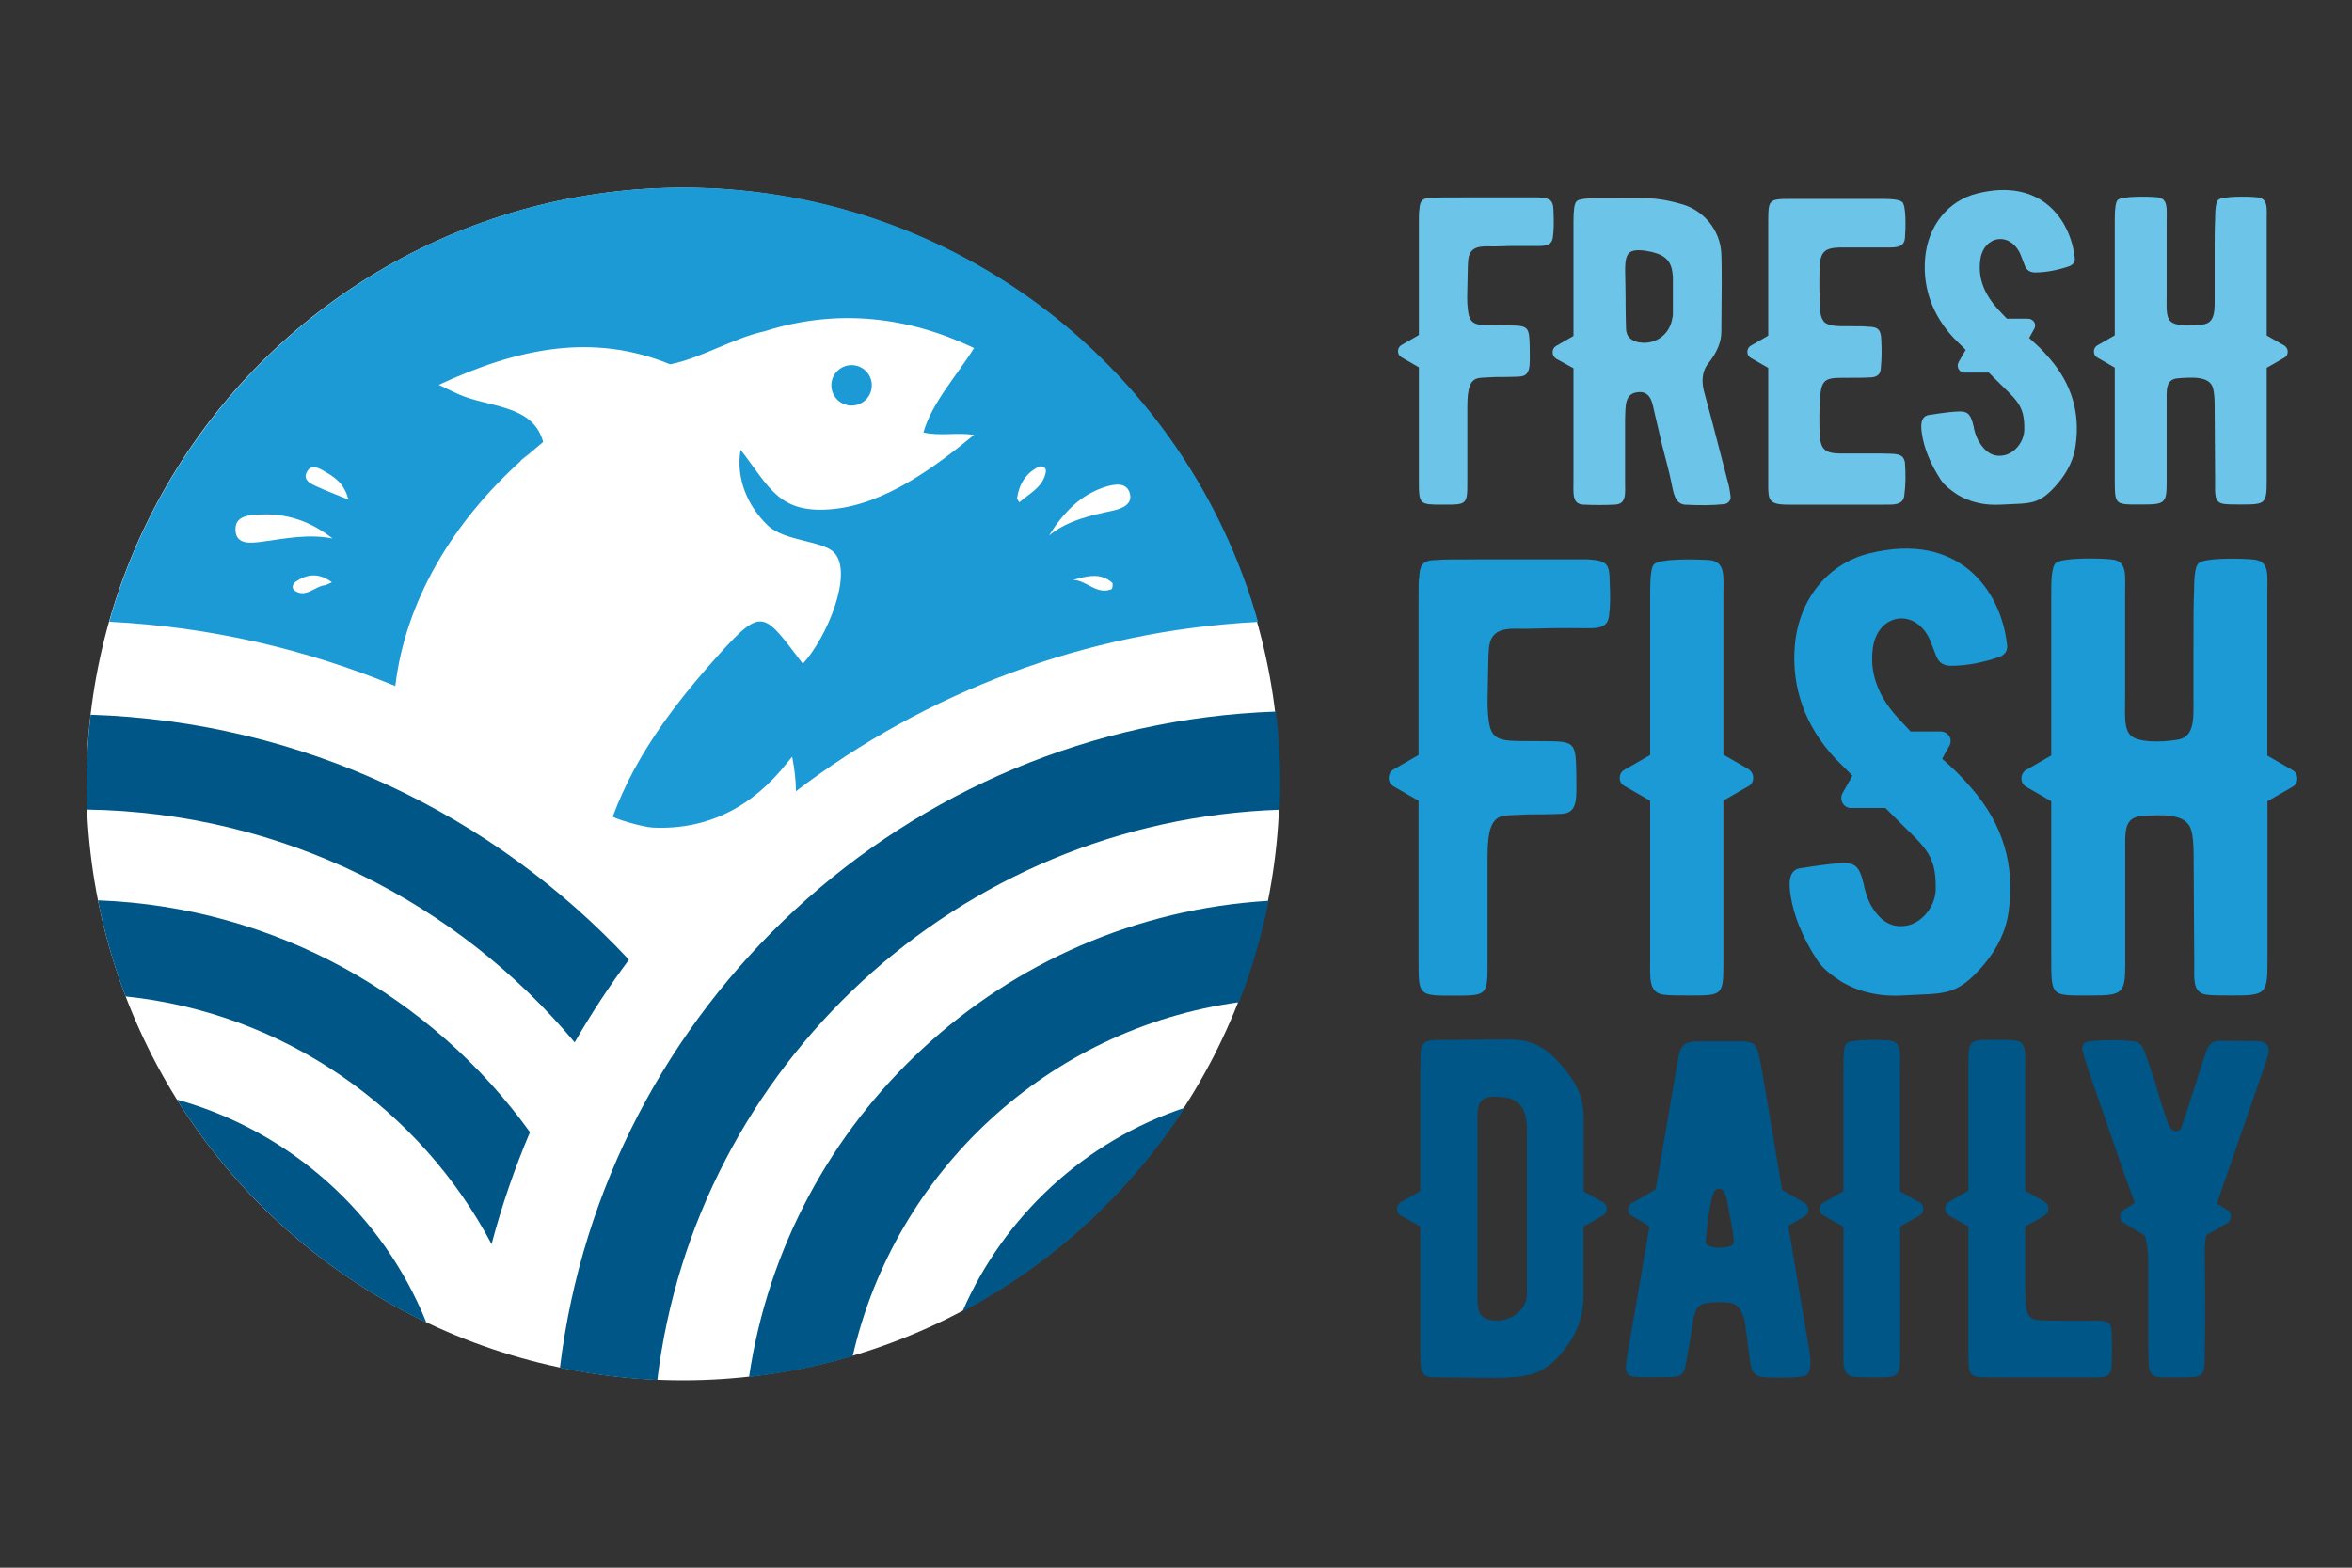 <?xml version="1.0" encoding="utf-8"?>
<!-- Generator: Adobe Illustrator 22.1.0, SVG Export Plug-In . SVG Version: 6.00 Build 0)  -->
<svg version="1.1" id="Layer_1" xmlns="http://www.w3.org/2000/svg" xmlns:xlink="http://www.w3.org/1999/xlink" x="0px" y="0px"
	 viewBox="0 0 1500 1000" style="enable-background:new 0 0 1500 1000;" xml:space="preserve">
<rect x="0" y="0" width="1500" height="1000" fill="#333333" stroke="none"/>
<style type="text/css">
	.st0{fill:#FFFFFF;}
	.st1{fill:#005687;}
	.st2{fill:#1B9AD6;}
	.st3{fill:#6CC5E9;}
</style>
<circle class="st0" cx="435.6" cy="500.1" r="380.4"/>
<path class="st1" d="M477.7,878.4c22.7-2.5,44.8-7,66.1-13.3c26.9-117.9,124.8-209.1,246.3-225.8c8.2-20.7,14.5-42.4,19-64.7
	C639.8,584.6,502,713.3,477.7,878.4z"/>
<path class="st1" d="M357.1,872.5c20.2,4.2,40.9,6.9,62.1,7.8c24.2-200.2,191.9-356.9,396.9-363.8c0.2-5.4,0.4-10.9,0.4-16.4
	c0-15.6-0.9-31-2.8-46.2C577.9,462.1,385,642.2,357.1,872.5z"/>
<path class="st1" d="M313.5,793.6c6.5-24.5,14.7-48.4,24.5-71.4c-62.3-86.3-162.2-143.7-275.5-147.9c4.2,21.1,10.1,41.6,17.6,61.3
	C181.4,646.1,267.9,707.5,313.5,793.6z"/>
<path class="st1" d="M366.5,664.9c10.5-18.3,22.1-35.9,34.6-52.7c-86.4-92.6-208-151.9-343.3-156.3c-1.7,14.5-2.6,29.3-2.6,44.3
	c0,5.4,0.1,10.8,0.3,16.2C180.3,518.3,291.8,575.7,366.5,664.9z"/>
<path class="st1" d="M112.8,701.4c38.3,61.3,93.5,110.9,159.1,142.2C244.2,774.7,185.3,721.5,112.8,701.4z"/>
<path class="st1" d="M613.8,836.6c57.6-30.6,106.5-75.5,141.8-130C692,727.8,640.4,775.5,613.8,836.6z"/>
<path class="st2" d="M332.5,293.7c-2.1,1.5-0.3-0.1,7.3-6.6C337.3,289.2,334.9,291.5,332.5,293.7c0.8-0.6,7.9-6.7,13.9-11.8
	c-6.6-24.2-34.9-21.7-54.6-30.7c-2.7-1.2-5.4-2.6-12-5.7c50.7-23.6,98.4-33.3,147.6-13.1c19.7-3.9,40.1-16.7,60.2-21.1
	c46.9-14.9,92.1-9.1,133.6,10.7c-10.4,16.9-27,34.9-32.3,53.9c11.1,2.4,21.1-0.2,32.3,1.5c-25,20.6-56.6,44-89.7,47.3
	c-34.9,3.5-40.6-13.9-59.2-37.8c-3.1,18.1,4.4,36,17.5,48.4c10.6,10,35.1,9.6,42.2,17.2c12.4,13.1-4.5,54.1-20,70.9
	c-25-32.7-25.5-36.9-53.5-5.9c-20.5,22.7-39.8,47-54.4,74c-4.9,9.2-9.5,19.1-13.3,29.4c1.8,1.5,18.7,6.6,25.6,7
	c35.3,1.6,63.7-13.5,85.5-41.2c0.7-0.9,1.5-1.8,3.3-4c1.5,7.6,2.4,15,2.4,22c82.8-62.9,184.3-102.3,294.7-108
	c-45.1-159.9-192-277.1-366.3-277.1c-174.3,0-321.2,117.2-366.3,277c64.3,3.2,125.7,17.6,182.4,41
	C258.6,382.9,289,332.9,332.5,293.7z"/>
<circle class="st2" cx="543.1" cy="245.8" r="12.9"/>
<g>
	<path class="st3" d="M990.4,151c-0.6,6.7-6.4,5.9-13.4,5.9h-12l-12,0.3c-7.2,0-16.2-1.4-16.7,9.5c-0.3,2.8-0.3,10.6-0.6,23.1
		c0,3.9,0.3,7,0.6,8.9c1.4,10.3,7,8.6,24.8,8.9c13.9,0,14.2,0.6,14.5,14.2c0,11.1,1.1,18.1-6.7,18.4c0.6,0-4.7,0.3-15.3,0.3
		c-5,0.3-8.4,0.3-10,0.6c-6.1,0.6-7.8,6.7-7.8,18.4v47.1c0,15.3,0,15.3-15.3,15.3c-15.3,0-15.6,0-15.6-15.1v-72.5l-11.1-6.4
		c-1.4-0.8-2.2-2-2.2-3.9c0-1.7,0.8-3.1,2.2-3.9l11.1-6.4v-70.8c0-4.7,0-7.8,0.3-8.9c0.3-6.1,1.9-7.8,8.1-7.8
		c2.2-0.3,8.6-0.3,20.1-0.3h47.4c8.6,0.6,10,1.7,10,10.6C991,141.8,991,146.6,990.4,151z"/>
	<path class="st3" d="M1103.6,316c0.6,2.8-1.1,5.3-4.2,5.6c-7.5,0.8-15.9,0.8-25.1,0.3c-6.1-0.8-7-7.2-8.6-15.1
		c-0.8-4.2-2.8-11.7-5.6-22.6l-5.3-22.6c-1.1-5.3-2.5-12.5-10.6-11.4c-8.1,1.1-7.5,8.6-7.8,17.3v39.3c0,8.4,1.1,14.8-6.7,15.1
		c-6.4,0.3-13.1,0.3-19.8,0c-7.5-0.3-6.4-7-6.4-16.2v-70.8l-11.1-6.1c-1.4-1.1-2.2-2.2-2.2-4.2c0-1.7,0.8-3.1,2.2-3.9l11.1-6.4V141
		c0-7,0.6-11.1,1.9-12.5c2.5-2.5,10.6-2,26.8-2h14.8c7-0.3,15.1,0.8,24,3.3c15.1,3.6,26.2,16.7,26.8,32.3c0.3,7.5,0.3,24,0,49.6
		c0,6.4-2.8,13.1-8.1,19.8c-3.9,4.7-4.7,10.6-3.1,17.6c2.5,8.9,7.5,27.9,15.1,57.4C1102.8,310.2,1103.3,313.5,1103.6,316z
		 M1066.8,175.8c-0.6-8.9-4.2-12.8-13.4-15.1c-1.9-0.3-3.1-0.6-4.2-0.8c-15.6-2-12.5,5.6-12.5,28.7c0,12.3,0.3,20.1,0.3,20.6
		c0,4.7,2.2,7.5,7,8.9c10.3,2.5,20.1-3.6,22.3-13.9c0.3-1.7,0.6-2.8,0.6-3.3V175.8z"/>
	<path class="st3" d="M1214.5,315.8c-0.6,6.7-7.2,6.1-13.1,6.1H1141c-3.9,0-8.6,0-11.1-2.2c-2.5-2.2-2.2-5.9-2.2-16.2v-68.8
		l-11.1-6.4c-1.4-0.8-2.2-2-2.2-3.9c0-1.7,0.8-3.1,2.2-3.9l11.1-6.4v-72.7c0-13.9,0.3-14.5,13.9-14.5h60.2c6.4,0,10,0.8,11.4,2
		c2.5,2.5,2.2,16.4,1.7,22.9c-0.6,6.7-6.4,6.1-14.5,6.1h-27.6c-9.2,0.3-11.7,3.1-12.3,11.7c-0.3,9.5-0.3,18.7,0.3,27.6
		c0,3.6,1.1,6.4,2.5,8.1c3.3,3.1,9.5,2.8,18.1,2.8c4.5,0,7.8,0,9.8,0.3c6.7,0,8.4,2,8.6,8.6c0.3,5.9,0.3,11.7-0.3,17.6
		c0,3.9-2.2,5.9-6.1,6.1c-4.2,0.3-10.6,0.3-18.7,0.3c-10.6,0-13.4,1.4-13.9,13.4c-0.6,6.7-0.6,14.2-0.3,22.9
		c0.6,8.9,3.1,11.7,12.3,12h27.3c8.4,0.3,13.9-0.6,14.8,5.9C1215.4,302.1,1215.4,309.1,1214.5,315.8z"/>
	<path class="st3" d="M1323.8,283.7c-1.1,8.9-5,17-11.1,24.3c-12.5,14.8-17.8,12.8-36.8,13.9c-10.6,0.6-19.8-1.7-27.6-6.4
		c-4.7-3.1-8.4-6.1-10.6-9.5c-6.7-10.3-10.6-20.1-12-29.3c-0.6-4.2-1.4-11.1,4.5-12c9.2-1.4,15.6-2.2,18.7-2.2
		c5.6-0.3,7.5,1.4,9.2,7.2c0,0.6,0.6,1.7,0.8,3.6c0.8,3.3,1.4,5,2.8,7.8c4.5,7.8,10,10.9,17,9.2c6.7-1.7,12.3-8.9,12.3-16.4
		c0.3-16.4-5.6-19-20.1-33.7l-2.5-2.5h-15.1c-3.6,0.3-5.9-3.6-4.2-6.7l4.5-7.8l-7.8-7.8c-13.4-14.5-19.5-31.5-18.1-50.2
		c1.7-21.7,15.3-37.4,33.2-41.8c41-10.3,59.4,17,62.2,40.4c0.6,3.3-0.8,5-3.6,6.1c-7.5,2.5-14.8,3.9-21.5,3.9
		c-3.3,0-5.6-1.4-6.7-4.5l-2.8-7.2c-6.7-14.8-23.7-11.7-25.6,3.9c-1.4,10.6,2,20.6,10.3,30.1c0.8,1.1,4.7,5,6.7,7.2h13.4
		c3.6,0,5.9,3.6,3.9,6.7l-3.1,5.6c5,4.5,8.1,7.2,13.1,13.1C1321.3,245,1326.6,263.4,1323.8,283.7z"/>
	<path class="st3" d="M1459,224.3c0,2-0.8,3.1-2.2,3.9l-11.2,6.4v71.9c0,14.8-0.8,15.3-15.9,15.3c-4.7,0-8.4,0-10.9-0.3
		c-7-0.6-6.1-6.7-6.1-14.2l-0.3-48.5c0-4.7-0.3-8.6-1.1-11.4c-2.2-7.8-14.2-6.7-22.3-6.1c-8.1,0.6-7.2,7.8-7.2,15.6v50.7
		c0,13.1-1.1,14.2-14.8,14.2c-9.5,0-14.2,0.3-16.4-2c-1.9-2.2-1.9-5.9-1.9-15.9v-69.4l-11.1-6.4c-1.4-0.8-2.2-2-2.2-3.9
		c0-1.7,0.8-3.1,2.2-3.9l11.1-6.4v-74.1c0-7,0.6-10.9,1.9-12.3c2.8-2.5,19.5-2.2,24.8-1.7c7.5,0.6,6.4,7,6.4,15.3v46.3
		c0,8.9-0.6,14.5,2.5,17.6c3.3,3.1,13.1,3.1,20.3,2c8.4-0.8,7.8-9.5,7.8-17.6v-24.8c0-10.9,0-19.2,0.3-24.8c0-7,0.6-10.9,2-12.3
		c2.5-2.5,19.2-2.2,24.5-1.7c7.5,0.6,6.4,7,6.4,14.2V214l11.2,6.4C1458.2,221.3,1459,222.7,1459,224.3z"/>
</g>
<g>
	<path class="st2" d="M1026.2,392.4c-0.8,9.5-9.1,8.3-19,8.3h-17l-17,0.4c-10.3,0-23-2-23.7,13.5c-0.4,4-0.4,15-0.8,32.8
		c0,5.5,0.4,9.9,0.8,12.7c2,14.6,9.9,12.3,35.2,12.7c19.8,0,20.2,0.8,20.6,20.2c0,15.8,1.6,25.7-9.5,26.1c0.8,0-6.7,0.4-21.8,0.4
		c-7.1,0.4-11.9,0.4-14.2,0.8c-8.7,0.8-11.1,9.5-11.1,26.1v66.9c0,21.8,0,21.8-21.8,21.8c-21.8,0-22.2,0-22.2-21.4V510.8l-15.8-9.1
		c-2-1.2-3.2-2.8-3.2-5.5c0-2.4,1.2-4.4,3.2-5.5l15.8-9.1V381c0-6.7,0-11.1,0.4-12.7c0.4-8.7,2.8-11.1,11.5-11.1
		c3.2-0.4,12.3-0.4,28.5-0.4h67.3c12.3,0.8,14.2,2.4,14.2,15C1027,379.4,1027,386.1,1026.2,392.4z"/>
	<path class="st2" d="M1118.1,496.1c0,2.8-1.2,4.4-3.2,5.5l-15.8,9.1v104.1c0,19.8-0.8,20.2-20.2,20.2c-7.5,0-13.1,0-17-0.4
		c-10.7-0.8-9.5-10.7-9.5-21.8V510.8l-15.8-9.1c-2.4-1.2-3.6-2.8-3.6-5.5c0-2.4,1.2-4.4,3.6-5.5l15.8-9.1V377c0-9.5,0.8-15.4,2.4-17
		c4-4,27.7-3.2,35.2-2.8c10.7,1.2,9.1,9.9,9.1,23.3v100.9l15.8,9.1C1116.9,491.8,1118.1,493.7,1118.1,496.1z"/>
	<path class="st2" d="M1281.1,580.8c-1.6,12.7-7.1,24.1-15.8,34.4c-17.8,21-25.3,18.2-52.2,19.8c-15,0.8-28.1-2.4-39.2-9.1
		c-6.7-4.4-11.9-8.7-15-13.5c-9.5-14.6-15-28.5-17-41.6c-0.8-5.9-2-15.8,6.3-17c13.1-2,22.2-3.2,26.5-3.2c7.9-0.4,10.7,2,13.1,10.3
		c0,0.8,0.8,2.4,1.2,5.1c1.2,4.8,2,7.1,4,11.1c6.3,11.1,14.2,15.4,24.1,13.1c9.5-2.4,17.4-12.7,17.4-23.3
		c0.4-23.3-7.9-26.9-28.5-47.9l-3.6-3.6H1181c-5.1,0.4-8.3-5.1-5.9-9.5l6.3-11.1l-11.1-11.1c-19-20.6-27.7-44.7-25.7-71.2
		c2.4-30.9,21.8-53,47.1-59.4c58.2-14.6,84.3,24.1,88.2,57.4c0.8,4.7-1.2,7.1-5.1,8.7c-10.7,3.6-21,5.5-30.5,5.5
		c-4.7,0-7.9-2-9.5-6.3l-4-10.3c-9.5-21-33.6-16.6-36.4,5.5c-2,15,2.8,29.3,14.6,42.7c1.2,1.6,6.7,7.1,9.5,10.3h19
		c5.1,0,8.3,5.1,5.5,9.5l-4.4,7.9c7.1,6.3,11.5,10.3,18.6,18.6C1277.5,525.8,1285,551.9,1281.1,580.8z"/>
	<path class="st2" d="M1465.1,496.5c0,2.8-1.2,4.4-3.2,5.5l-15.8,9.1v102.1c0,21-1.2,21.8-22.6,21.8c-6.7,0-11.9,0-15.4-0.4
		c-9.9-0.8-8.7-9.5-8.7-20.2l-0.4-68.9c0-6.7-0.4-12.3-1.6-16.2c-3.2-11.1-20.2-9.5-31.7-8.7c-11.5,0.8-10.3,11.1-10.3,22.2v72
		c0,18.6-1.6,20.2-21,20.2c-13.5,0-20.2,0.4-23.4-2.8c-2.8-3.2-2.8-8.3-2.8-22.6v-98.5l-15.8-9.1c-2-1.2-3.2-2.8-3.2-5.5
		c0-2.4,1.2-4.4,3.2-5.5l15.8-9.1V376.6c0-9.9,0.8-15.4,2.8-17.4c4-3.6,27.7-3.2,35.2-2.4c10.7,0.8,9.1,9.9,9.1,21.8v65.7
		c0,12.7-0.8,20.6,3.6,24.9c4.7,4.4,18.6,4.4,28.9,2.8c11.9-1.2,11.1-13.5,11.1-24.9v-35.2c0-15.4,0-27.3,0.4-35.2
		c0-9.9,0.8-15.4,2.8-17.4c3.6-3.6,27.3-3.2,34.8-2.4c10.7,0.8,9.1,9.9,9.1,20.2v104.9l15.8,9.1
		C1463.9,492.2,1465.1,494.1,1465.1,496.5z"/>
</g>
<g>
	<path class="st0" d="M212.1,343.5c-15.5-3.1-30.4,0.1-45.4,2.1c-6.4,0.8-15.9,2.1-16.5-7c-0.7-9.9,8.9-10.1,16.2-10.4
		C183.3,327.4,198.4,332.7,212.1,343.5z"/>
	<path class="st0" d="M669,341.6c9.1-14.5,20.2-26.4,36.8-31.3c5.2-1.5,12.6-2.8,14.7,4.2c2.1,7.1-4.9,9.9-10.2,11.1
		C695.7,328.8,681.2,331.7,669,341.6z"/>
	<path class="st0" d="M222.2,318.7c-8.4-3.4-14.6-5.8-20.7-8.6c-3.5-1.6-8.2-3.9-6-8.6c2.7-5.9,7.7-3.1,11.5-0.8
		C213.4,304.3,219.6,308.4,222.2,318.7z"/>
	<path class="st0" d="M650.1,320.4c-0.9-1.5-1.5-2-1.5-2.4c1.3-9,5.5-16.2,13.8-20.2c2.2-1.1,5.1,0.5,4.6,3.2
		C665.2,310.8,656.7,314.6,650.1,320.4z"/>
	<path class="st0" d="M211.7,371.4c-2.5,1.1-3.5,1.8-4.5,1.9c-6.5,0.7-11.9,8.2-19.1,3.6c-2.2-1.4-1.7-4.3,0.4-5.8
		C195.7,366.2,203,365.1,211.7,371.4z"/>
	<path class="st0" d="M684.3,369.9c8.8-2.4,17.4-4.9,25,1.8c0.6,0.6,0.2,3.9-0.4,4.1C699.3,379.7,693.1,370.1,684.3,369.9z"/>
</g>
<g>
	<path class="st1" d="M1024.7,771.1c0,2.1-0.9,3.4-2.5,4.3l-12.3,7v43.8c0,11-2.8,20.5-8,28.8c-19.3,28.8-30.9,23.6-86.4,23.6h-1.2
		c-3.1,0-5.2-0.9-6.1-1.8c-2.4-2.4-2.4-6.1-2.4-17.2v-77.2l-12.3-7c-1.5-0.9-2.5-2.1-2.5-4.3c0-1.8,0.9-3.4,2.5-4.3l12.3-7v-79
		c0-4.6,0.3-8.3,0.3-10.7c0.9-7.4,7.7-6.7,13.5-6.7c28.5-0.3,42.9-0.3,43.5-0.3c11,0,20.5,3.7,28.2,11.6
		c15,15.3,18.7,25.4,18.7,39.2v46l12.3,7C1023.8,767.7,1024.7,769.2,1024.7,771.1z M973.8,723.9c0-4,0-6.7-0.3-8.3
		c-0.9-10.1-6.4-15.3-16.2-15.9c-11.6-0.9-15.3,1.8-15,13.2v112.4c0,7.4-0.3,13.5,5.5,15.9c11.6,4.3,26-3.7,26-15.6V723.9z"/>
	<path class="st1" d="M1152.4,876.8c-2.8,2.8-24.5,1.8-27,1.8c-3.1-0.3-4.9-0.9-6.1-2.1c-2.8-2.4-3.1-7-4.3-16.8
		c-0.6-4.6-0.9-8.3-1.5-10.7c-0.3-3.1-0.9-17.8-11.6-18.1c-1.5-0.3-2.5-0.3-2.5-0.3c-15.9,0-18.4,0.6-20.2,16.2
		c-0.3,2.4-1.8,10.7-4.3,24.8c-0.9,4.6-3.4,6.7-7.7,6.7c-9.5,0.3-17.5,0.3-23.9,0c-8.6-0.3-6.4-6.7-5.2-15.6
		c7.4-41.7,11.6-67.7,13.5-78.4c0-0.9,0.3-1.8,0.3-2.1l-10.7-6.4c-1.8-0.9-2.8-2.1-2.8-4.3c0-1.8,0.9-3.4,2.8-4.3l14.7-8.6
		c6.7-38,11.3-65.6,14.1-82.4c1.8-10.1,4.3-11.9,14.1-11.9h27.9c3.1,0.3,5.5,0.9,6.7,1.8c2.1,2.1,3.4,7.7,4.3,12.6
		c8.6,50.9,13.2,77.8,13.5,80.3l14.4,8.3c1.5,0.9,2.4,2.5,2.4,4.3c0,2.1-0.9,3.4-2.4,4.3l-10.4,6.1c8.3,49.9,12.9,76,13.2,78.4
		C1155.2,869.1,1154.9,874.6,1152.4,876.8z M1105.3,787.6c-0.6-5.5-4-21.8-4-22.7c-0.3-1.2-0.9-2.8-1.8-4.6c-1.8-3.4-5.2-2.1-6.4,0
		c-2.1,5.8-4,15.3-4.9,28.2c-0.3,1.5-0.3,3.1-0.3,4c0,4.6,17.2,4.3,17.8,0.3C1105.6,792.2,1105.6,790.4,1105.3,787.6z"/>
	<path class="st1" d="M1226.6,771.1c0,2.1-0.9,3.4-2.5,4.3l-12.3,7V863c0,15.3-0.6,15.6-15.6,15.6c-5.8,0-10.1,0-13.2-0.3
		c-8.3-0.6-7.4-8.3-7.4-16.8v-79l-12.3-7c-1.8-0.9-2.8-2.1-2.8-4.3c0-1.8,0.9-3.4,2.8-4.3l12.3-7v-80.9c0-7.4,0.6-11.9,1.8-13.2
		c3.1-3.1,21.4-2.5,27.3-2.1c8.3,0.9,7,7.7,7,18.1v78.1l12.3,7C1225.7,767.7,1226.6,769.2,1226.6,771.1z"/>
	<path class="st1" d="M1346.7,871.6c-0.3,8.3-7.4,7-14.1,7h-62.8c-13.8,0-14.4-0.6-14.4-14.4v-81.8l-12.3-7
		c-1.8-1.2-2.5-2.5-2.5-4.3c0-2.1,0.6-3.4,2.5-4.6l12.3-7v-80.6c0-15,0.3-15.6,15.3-15.6c6.1,0,10.4,0,13.5,0.3
		c8.6,0.6,7.4,7.4,7.4,19v76.9l12.3,7c1.5,1.2,2.5,2.5,2.5,4.6c0,1.8-0.9,3.1-2.5,4.3l-12.3,7v36.8c0,6.1,0.3,10.1,0.3,12.3
		c1.2,13.2,4.9,10.4,31.2,11c19.9,0,23.3-1.5,23.6,7.4C1347,857.2,1347,864.2,1346.7,871.6z"/>
	<path class="st1" d="M1445.9,666.6c1.8,2.8,0.9,6.1-0.9,11c-12.3,36.1-23,66.2-31.2,90.1l6.4,4c1.8,0.9,2.5,2.1,2.5,4.3
		c0,1.8-0.6,3.4-2.5,4.3l-13.2,7.7c-0.6,3.1-0.9,6.4-0.9,10.1c0.3,31.2,0.3,52.4,0,63.7c0,16.8,0,16.8-16.5,16.8h-11
		c-5.8-0.3-7.7-2.1-8.3-8c0-2.1-0.3-7.7-0.3-17.2v-45.6c0.3-6.1-0.3-12.6-2.1-19.6l-13.2-8c-1.8-0.9-2.5-2.5-2.5-4.3
		c0-2.1,0.6-3.4,2.5-4.3l6.7-4.3c-3.1-8.9-5.5-15.3-6.7-18.7l-23.6-68.3c-1.2-3.7-2.1-7-3.1-10.4c-0.6-2.5,1.2-5.2,3.7-5.5
		c10.4-1.2,20.5-1.2,30,0c2.8,0.6,4.9,2.8,6.1,6.7c1.8,4.9,4.3,11.9,7,20.5c0.9,3.7,4.6,15.6,6.4,20.8c1.2,4,3.1,9.2,6.4,9.2
		c2.1,0,3.4-1.2,4-3.7c1.5-4.3,3.1-9.2,5.2-15.6c5.2-16.5,8.6-27.3,10.7-32.8c1.2-3.4,3.7-5.2,7-5.5c11,0,19.9,0,26.7,0.3
		C1443.2,664.5,1444.7,665.1,1445.9,666.6z"/>
</g>
</svg>
